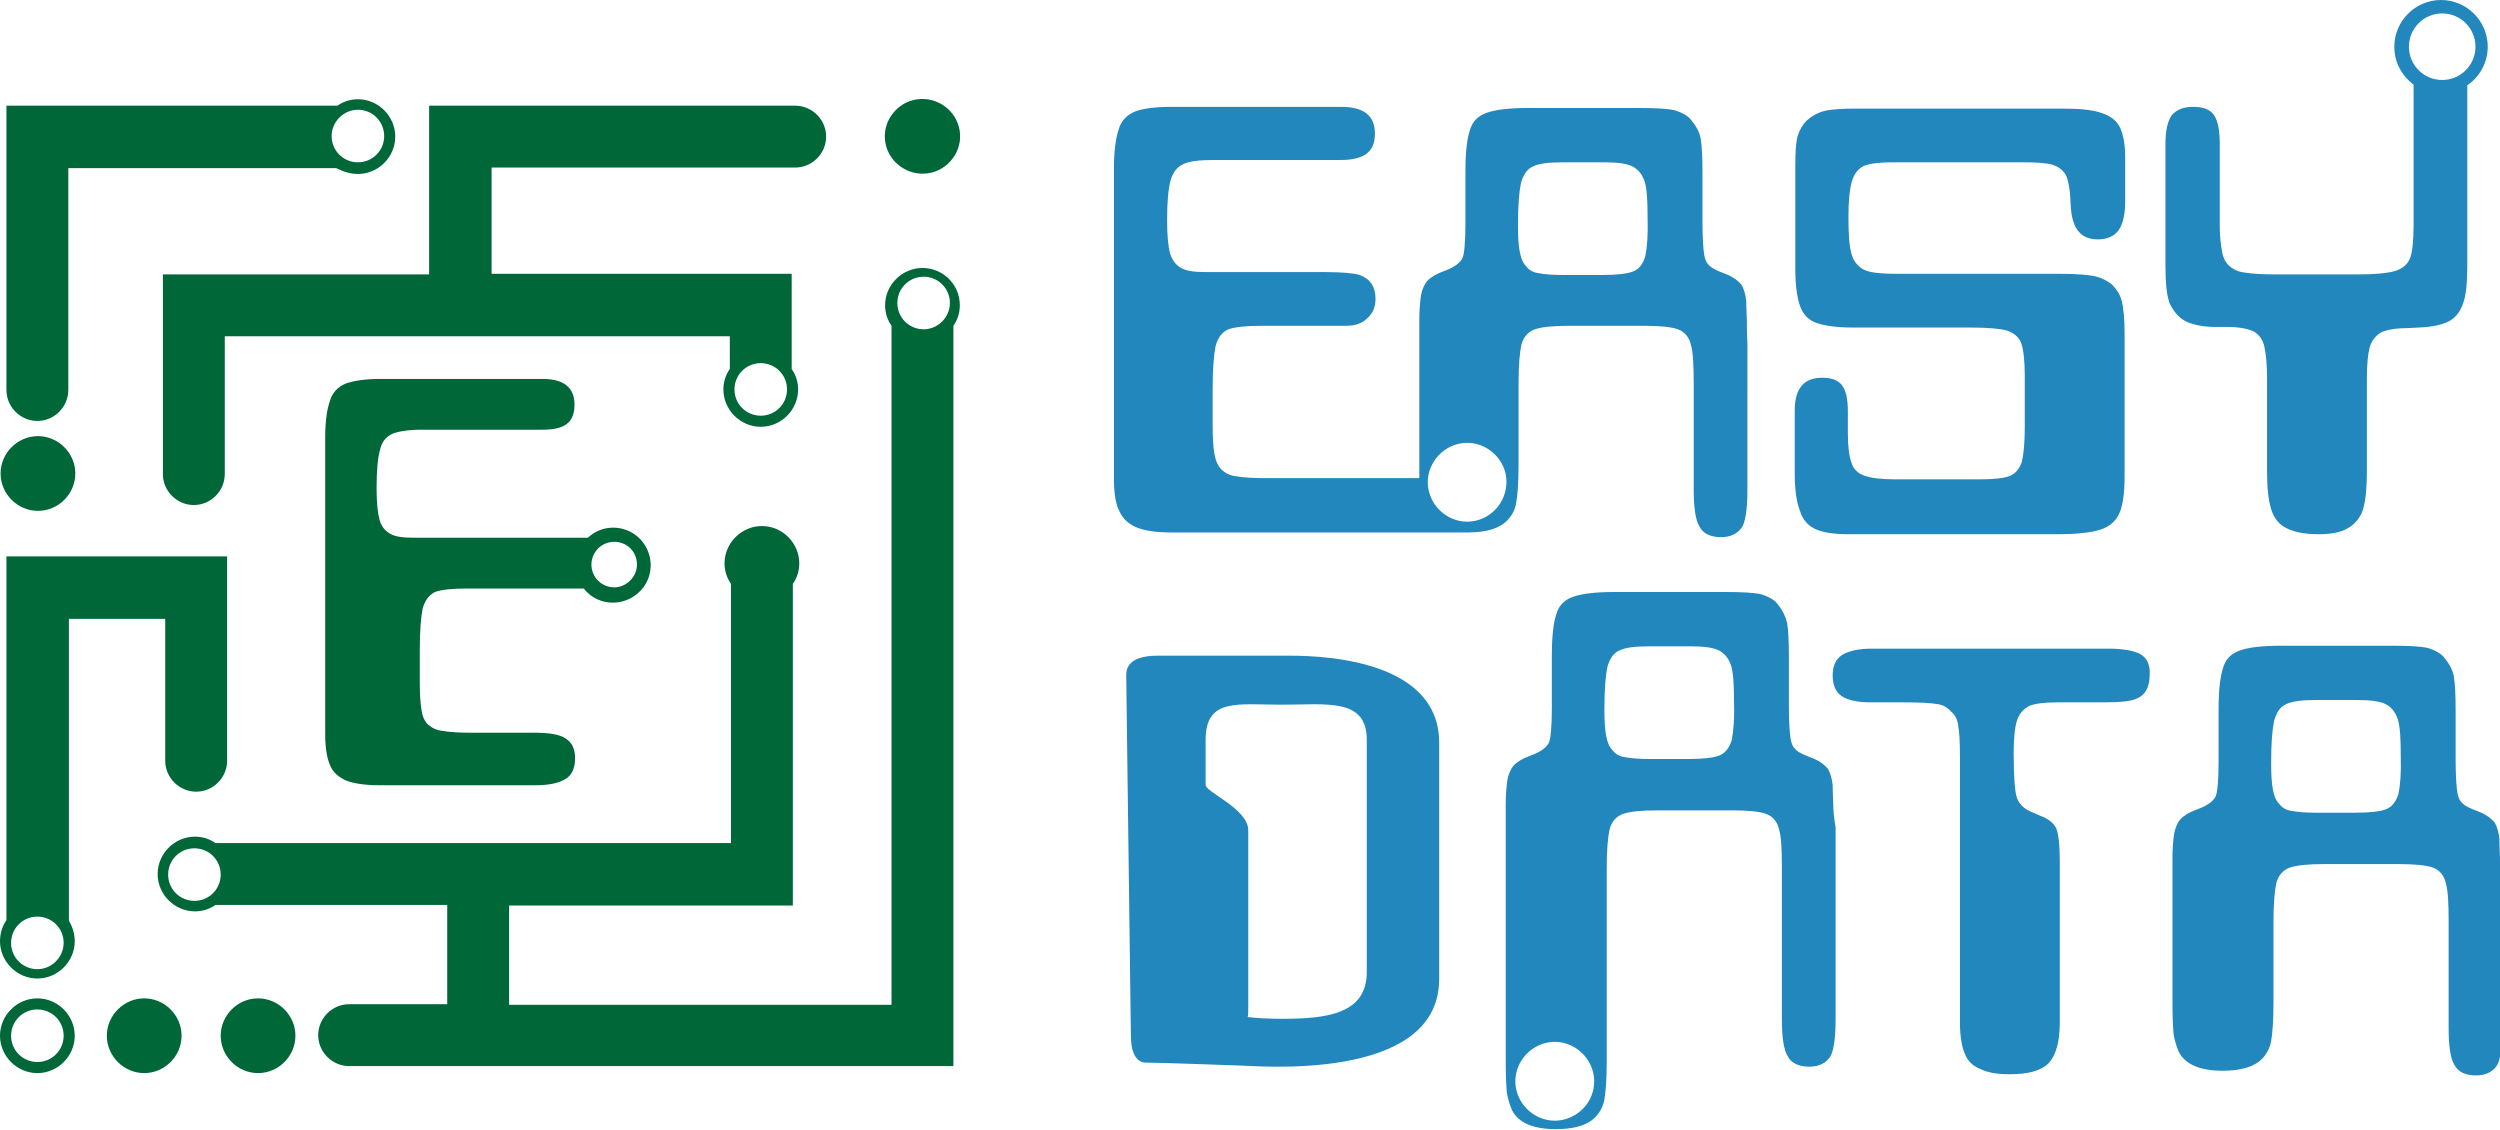 <?xml version="1.0" encoding="utf-8"?>
<!-- Generator: Adobe Illustrator 22.0.1, SVG Export Plug-In . SVG Version: 6.00 Build 0)  -->
<svg version="1.1" id="Layer_1" xmlns="http://www.w3.org/2000/svg" xmlns:xlink="http://www.w3.org/1999/xlink" x="0px" y="0px"
	 viewBox="0 0 428.2 193.6" style="enable-background:new 0 0 428.2 193.6;" xml:space="preserve">
<style type="text/css">
	.st0{fill:#2187BC;}
	.st1{fill:#006838;}
	.st2{fill:#FFFFFF;}
</style>
<g>
	<path class="st0" d="M220.2,112.3h-21.9c-5.4,0-5.4,2.6-5.4,3.4c0,1.7,0.8,60.1,0.8,61.7c0,3,1,4.6,2.5,4.6c2.3,0,16,0.5,16,0.5
		c2.4,0,34.3,3.1,34.3-14.8v-40.6C246.4,112.1,224,112.3,220.2,112.3z M234.1,166.5c0,7.2-6.9,8-14.5,8c-2.2,0-4.2-0.1-5.9-0.3
		c0.1-0.4,0.1-0.8,0.1-1.2v-30.8c0-3.7-7.5-6.6-7.3-7.8v-7.7c0-7.2,5.5-6,13.1-6c7.6,0,14.5-1.2,14.5,6V166.5z"/>
	<path class="st1" d="M161.8,18.2c2.9,2.1,3.5,6.1,1.4,8.9c-2.1,2.9-6.1,3.5-9,1.4c-2.9-2.1-3.5-6.1-1.4-8.9
		C154.9,16.7,158.9,16.1,161.8,18.2"/>
	<path class="st1" d="M12.9,81.1c0,3.5-2.9,6.4-6.4,6.4c-3.5,0-6.4-2.9-6.4-6.4c0-3.5,2.9-6.4,6.4-6.4C10,74.7,12.9,77.6,12.9,81.1"
		/>
	<path class="st1" d="M31.1,177.4c0,3.5-2.9,6.4-6.4,6.4c-3.5,0-6.4-2.9-6.4-6.4c0-3.5,2.9-6.4,6.4-6.4
		C28.2,171,31.1,173.9,31.1,177.4"/>
	<path class="st1" d="M50.6,177.4c0,3.5-2.9,6.4-6.4,6.4c-3.5,0-6.4-2.9-6.4-6.4c0-3.5,2.9-6.4,6.4-6.4
		C47.7,171,50.6,173.9,50.6,177.4"/>
	<path class="st1" d="M6.4,171c-3.5,0-6.4,2.9-6.4,6.4c0,3.5,2.9,6.4,6.4,6.4c3.5,0,6.4-2.9,6.4-6.4C12.8,173.9,9.9,171,6.4,171
		 M6.4,181.9c-2.5,0-4.5-2-4.5-4.5c0-2.5,2-4.5,4.5-4.5c2.5,0,4.5,2,4.5,4.5C10.9,179.9,8.9,181.9,6.4,181.9"/>
	<path class="st1" d="M158,45.9c-3.5,0-6.4,2.9-6.4,6.4c0,1.3,0.4,2.5,1.1,3.5v116.3h-57h0h-8.5v-17h48.6V100c0.7-1,1.1-2.2,1.1-3.5
		c0-3.5-2.9-6.4-6.4-6.4c-3.5,0-6.4,2.9-6.4,6.4c0,1.3,0.4,2.5,1.1,3.5v44.4H87.2h-5.3h-45c-1-0.7-2.2-1.1-3.5-1.1
		c-3.5,0-6.4,2.9-6.4,6.4c0,3.5,2.9,6.4,6.4,6.4c1.3,0,2.5-0.4,3.5-1.1h39.7v17H59.8c-2.9,0-5.3,2.4-5.3,5.3c0,2.9,2.4,5.3,5.3,5.3
		h16.7h86.8V55.8c0.7-1,1.1-2.2,1.1-3.5C164.4,48.7,161.5,45.9,158,45.9 M33.3,154.3c-2.5,0-4.5-2-4.5-4.5c0-2.5,2-4.5,4.5-4.5
		c2.5,0,4.5,2,4.5,4.5C37.8,152.3,35.8,154.3,33.3,154.3 M158.2,56.4c-2.5,0-4.5-2-4.5-4.5c0-2.5,2-4.5,4.5-4.5c2.5,0,4.5,2,4.5,4.5
		C162.7,54.3,160.7,56.4,158.2,56.4"/>
	<path class="st1" d="M61.3,29.8c3.5,0,6.4-2.9,6.4-6.4c0-3.5-2.9-6.4-6.4-6.4c-1.3,0-2.5,0.4-3.5,1.1H1.1v48.7
		c0,2.9,2.4,5.3,5.3,5.3c2.9,0,5.3-2.4,5.3-5.3v-38h45.9C58.8,29.4,60,29.8,61.3,29.8 M61.3,18.8c2.5,0,4.5,2,4.5,4.5
		c0,2.5-2,4.5-4.5,4.5c-2.5,0-4.5-2-4.5-4.5C56.8,20.9,58.8,18.8,61.3,18.8"/>
	<path class="st1" d="M136.2,28.7c2.9,0,5.3-2.4,5.3-5.3c0-2.9-2.4-5.3-5.3-5.3H73.5v28.9H27.9v34.2c0,2.9,2.4,5.3,5.3,5.3
		c2.9,0,5.3-2.4,5.3-5.3V57.6H125v5.6c-0.7,1-1.1,2.2-1.1,3.5c0,3.5,2.9,6.4,6.4,6.4c3.5,0,6.4-2.9,6.4-6.4c0-1.3-0.4-2.5-1.1-3.5
		V46.9H84.2V28.7H136.2z M130.3,62.2c2.5,0,4.5,2,4.5,4.5c0,2.5-2,4.5-4.5,4.5c-2.5,0-4.5-2-4.5-4.5
		C125.8,64.2,127.8,62.2,130.3,62.2"/>
	<path class="st1" d="M11.8,106h16.5v24.3c0,2.9,2.4,5.3,5.3,5.3c2.9,0,5.3-2.4,5.3-5.3v-35l-37.8,0v62.3c-0.7,1-1.1,2.3-1.1,3.6
		c0,3.5,2.9,6.4,6.4,6.4c3.5,0,6.4-2.9,6.4-6.4c0-1.3-0.4-2.5-1-3.5V106z M6.4,166c-2.5,0-4.5-2-4.5-4.5c0-2.5,2-4.5,4.5-4.5
		c2.5,0,4.5,2,4.5,4.5C10.9,163.9,8.9,166,6.4,166"/>
	<path class="st0" d="M310.9,90.6c1.3,0.6,3.2,0.9,5.6,0.9h35.9c3.4,0,5.9-0.3,7.4-0.8c1.5-0.5,2.6-1.4,3.2-2.8
		c0.6-1.3,0.9-3.4,0.9-6.3V57c0-2.5-0.2-4.3-0.5-5.5c-0.3-1.1-0.9-2-1.6-2.7c-0.8-0.7-1.8-1.2-3-1.5c-1.1-0.2-3-0.4-5.7-0.4h-28
		c-2.1,0-3.6-0.1-4.6-0.3c-1-0.2-1.8-0.6-2.4-1.3c-0.6-0.6-1-1.6-1.2-2.8c-0.2-1.2-0.3-3-0.3-5.3c0-2.8,0.2-4.8,0.6-6.2
		c0.4-1.2,1-2.1,2.1-2.6c1-0.4,2.6-0.6,4.8-0.6h22.4c2.2,0,3.9,0.1,5,0.4c1,0.3,1.8,0.9,2.3,1.7c0.4,0.8,0.7,2.1,0.8,4l0.1,1.8
		c0.3,3.6,1.8,5.3,4.6,5.3c1.6,0,2.8-0.5,3.6-1.6c0.7-1,1.1-2.7,1.1-4.9v-7.6c0-2.1-0.3-3.8-0.9-5.1c-0.6-1.2-1.7-2-3.3-2.5
		c-1.5-0.5-3.7-0.7-6.5-0.7h-35.4c-2.3,0-4.1,0.1-5.4,0.4c-1.2,0.3-2.2,0.9-3,1.6c-0.8,0.8-1.3,1.7-1.6,2.7c-0.3,1.1-0.4,2.7-0.4,5
		v17.9c0,2.7,0.3,4.7,0.8,6.2c0.5,1.4,1.4,2.4,2.8,2.9c1.4,0.5,3.5,0.8,6.2,0.8h20.2c3,0,5.1,0.2,6.2,0.5c1.2,0.4,2.1,1.1,2.5,2.2
		c0.4,1.2,0.6,3,0.6,5.6v8.8c0,2.7-0.2,4.7-0.5,5.9c-0.4,1.2-1.1,2-2,2.4c-1,0.4-2.7,0.6-5.1,0.6h-14.6c-2.3,0-4-0.2-5.2-0.6
		c-1.2-0.4-2-1.2-2.3-2.3c-0.4-1.1-0.6-2.8-0.6-5v-3.7c0-2.1-0.3-3.6-1-4.5c-0.7-0.9-1.8-1.3-3.4-1.3c-3.1,0-4.7,1.8-4.7,5.6v10.7
		c0,2.9,0.3,5,0.9,6.5C308.7,88.9,309.6,90,310.9,90.6"/>
	<path class="st0" d="M374.3,55c1.2,0.6,3,1,5.2,1h2c2,0,3.4,0.3,4.4,0.7c0.9,0.5,1.6,1.3,1.9,2.5c0.3,1.2,0.5,3.1,0.5,5.6v15.8
		c0,2.8,0.2,5,0.7,6.6c0.5,1.6,1.4,2.7,2.7,3.3c1.2,0.6,3,1,5.4,1c2.1,0,3.7-0.3,4.8-0.9c1.2-0.6,2-1.5,2.6-2.7
		c0.6-1.4,0.9-3.8,0.9-7.4V64.8c0-2.5,0.2-4.3,0.5-5.4c0.4-1.2,1.1-2,2-2.5c0.9-0.4,2.4-0.7,4.4-0.7l2-0.1c2.3-0.1,4.1-0.5,5.2-1.1
		c1.1-0.6,1.9-1.6,2.4-3.1c0.5-1.4,0.7-3.5,0.7-6.5V14.6c2.1-1.4,3.5-3.9,3.5-6.6c0-4.4-3.6-8-8-8c-4.4,0-8,3.6-8,8
		c0,2.7,1.3,5,3.3,6.5v24.2c0,2.6-0.2,4.4-0.6,5.5c-0.4,1.1-1.3,1.8-2.5,2.2c-1.4,0.4-3.5,0.6-6.3,0.6h-14.3c-2.2,0-3.9-0.1-5.1-0.3
		c-1.1-0.1-2-0.5-2.7-1.1c-0.6-0.5-1.1-1.3-1.3-2.5c-0.2-1-0.4-2.5-0.4-4.4v-14c0-2.3-0.3-4-1-5c-0.7-1-1.9-1.4-3.6-1.4
		c-1.6,0-2.8,0.5-3.6,1.4c-0.7,1-1.1,2.6-1.1,4.9v20.8c0,3,0.2,5.1,0.7,6.5C372.3,53.4,373.2,54.4,374.3,55 M412.6,8
		c0-3.1,2.5-5.7,5.7-5.7c3.1,0,5.7,2.5,5.7,5.7c0,3.1-2.5,5.7-5.7,5.7C415.1,13.7,412.6,11.1,412.6,8"/>
	<path class="st0" d="M366.7,112.1c-1-0.6-2.9-1-5.6-1h-40.5c-2.3,0-4,0.4-5.1,1.1c-1.1,0.7-1.6,1.9-1.6,3.5c0,1.6,0.5,2.8,1.5,3.5
		c1,0.7,2.7,1.1,4.9,1.1h5.6c2.9,0,4.9,0.1,5.9,0.3c1,0.1,1.8,0.6,2.4,1.3c0.7,0.6,1.1,1.4,1.2,2.4c0.2,1,0.3,2.8,0.3,5.4v45.4
		c0,2.3,0.3,4.1,0.8,5.3c0.5,1.3,1.4,2.2,2.7,2.7c1.2,0.6,2.8,0.9,5,0.9c3.2,0,5.4-0.6,6.7-1.9c1.2-1.3,1.9-3.6,1.9-6.9v-27.6
		c0-2.8-0.2-4.7-0.6-5.7c-0.4-0.9-1.4-1.7-2.8-2.2l-1.4-0.6c-1.4-0.6-2.2-1.4-2.6-2.6c-0.3-1.1-0.5-3.6-0.5-7.5
		c0-2.6,0.2-4.5,0.6-5.7c0.4-1.1,1.1-1.9,2.1-2.4c1-0.4,2.6-0.6,4.8-0.6h7.9c2.9,0,4.9-0.2,5.8-0.7c1.4-0.6,2.1-2,2.1-4.1
		C368.3,113.9,367.7,112.7,366.7,112.1"/>
	<path class="st0" d="M428.2,147c-0.1-2.1-0.1-3.2-0.1-3.3c-0.1-1.1-0.4-2.1-0.8-2.8c-0.5-0.6-1.2-1.2-2.3-1.7l-1.5-0.6
		c-1-0.4-1.6-0.8-2-1.3c-0.4-0.5-0.6-1.2-0.7-2.3c-0.1-1-0.2-2.6-0.2-4.8v-8.6c0-2.6-0.1-4.5-0.3-5.7c-0.2-1.2-0.8-2.2-1.6-3.2
		c-0.6-0.8-1.6-1.3-2.8-1.7c-1.3-0.3-3.3-0.4-6.1-0.4h-19.2c-3.2,0-5.5,0.3-6.9,0.8c-1.5,0.5-2.5,1.5-2.9,2.9
		c-0.5,1.4-0.8,3.8-0.8,7.1v9c0,3.3-0.2,5.3-0.5,6c-0.4,0.8-1.4,1.6-3.1,2.2c-1,0.4-1.7,0.7-2.2,1.1c-0.5,0.3-1,0.8-1.3,1.5
		c-0.3,0.6-0.5,1.3-0.6,2.2c-0.1,0.9-0.2,2.1-0.2,3.5v24.7c0,2.8,0.1,4.6,0.2,5.6c0.2,1.1,0.5,2.1,0.9,3c1.1,2.1,3.6,3.2,7.5,3.2
		c3.2,0,5.4-0.7,6.7-2c0.8-0.8,1.4-1.9,1.6-3.1c0.2-1.1,0.4-3.3,0.4-6.4v-14c0-3.2,0.2-5.4,0.5-6.7c0.4-1.4,1.2-2.2,2.3-2.6
		c1.2-0.4,3.1-0.6,5.9-0.6h12.8c2.7,0,4.7,0.2,5.8,0.6c1.1,0.4,1.9,1.3,2.2,2.6c0.4,1.3,0.5,3.5,0.5,6.6v18.2c0,3.1,0.3,5.3,1,6.4
		c0.6,1.2,1.9,1.8,3.7,1.8c1.5,0,2.7-0.5,3.5-1.6c0.6-0.8,1-3,1-6.5v-25.1C428.2,149.2,428.2,147.8,428.2,147 M410.8,136
		c-0.4,1.3-1.1,2.2-2.1,2.6c-1,0.4-2.8,0.6-5.3,0.6h-6.6c-1.8,0-3.2-0.1-4.2-0.3c-0.9-0.1-1.7-0.5-2.2-1.2c-0.6-0.6-0.9-1.4-1.1-2.5
		c-0.2-1-0.3-2.5-0.3-4.5c0-3.4,0.2-5.8,0.5-7.2c0.4-1.5,1.1-2.5,2.1-2.9c1-0.5,2.7-0.7,5.1-0.7h7c2.3,0,3.9,0.2,4.9,0.7
		c1,0.5,1.7,1.4,2.1,2.6c0.4,1.3,0.5,3.4,0.5,6.2C411.3,132.5,411.1,134.6,410.8,136"/>
	<path class="st1" d="M108.8,91.6c-2.5-1.8-5.9-1.6-8.1,0.5H70.7c-1.8,0-3.1-0.2-3.9-0.7c-0.9-0.5-1.5-1.3-1.8-2.4
		c-0.3-1.1-0.5-2.9-0.5-5.4c0-3,0.2-5.2,0.6-6.6c0.3-1.3,1-2.2,2.1-2.7c1-0.4,2.7-0.7,5-0.7h20.7c1.9,0,3.3-0.3,4.2-1
		c0.9-0.7,1.3-1.8,1.3-3.3c0-2.9-1.8-4.4-5.5-4.4H65.2c-2.6,0-4.6,0.3-6,0.8c-1.4,0.6-2.3,1.6-2.7,3c-0.5,1.4-0.8,3.5-0.8,6.2v50.9
		c0,2.3,0.3,4,0.8,5.2c0.5,1.3,1.5,2.1,2.8,2.7c1.3,0.5,3.2,0.8,5.8,0.8h26.6c2.4,0,4.1-0.4,5.2-1.1c1-0.6,1.6-1.8,1.6-3.5
		c0-1.6-0.5-2.7-1.6-3.4c-1-0.7-2.8-1-5.3-1H80.8c-2.1,0-3.8-0.1-4.9-0.3c-1.1-0.1-1.9-0.5-2.6-1.1c-0.6-0.6-1-1.5-1.1-2.5
		c-0.2-1.1-0.3-2.7-0.3-4.8v-5.4c0-3.4,0.2-5.8,0.5-7.2c0.4-1.4,1.1-2.3,2.1-2.8c1.1-0.4,2.9-0.6,5.5-0.6h20
		c0.3,0.4,0.7,0.8,1.2,1.2c2.9,2.1,6.9,1.4,9-1.4S111.7,93.7,108.8,91.6z M105.2,100.6c-2.1,0-3.9-1.7-3.9-3.9
		c0-2.1,1.7-3.9,3.9-3.9s3.9,1.7,3.9,3.9C109.1,98.8,107.3,100.6,105.2,100.6z"/>
	<g>
		<path class="st0" d="M299.2,54.9c-0.1-2.1-0.1-3.2-0.1-3.3c-0.1-1.1-0.4-2.1-0.8-2.8c-0.5-0.6-1.2-1.2-2.3-1.7l-1.5-0.6
			c-1-0.4-1.6-0.8-2-1.3c-0.4-0.5-0.6-1.2-0.7-2.3c-0.1-1-0.2-2.6-0.2-4.8v-8.6c0-2.6-0.1-4.5-0.3-5.7c-0.2-1.2-0.8-2.2-1.6-3.2
			c-0.6-0.8-1.6-1.3-2.8-1.7c-1.3-0.3-3.3-0.4-6.1-0.4h-19.2c-3.2,0-5.5,0.3-6.9,0.8c-1.5,0.5-2.5,1.5-2.9,2.9
			c-0.5,1.4-0.8,3.8-0.8,7v9c0,3.3-0.2,5.3-0.5,6c-0.4,0.8-1.4,1.6-3.1,2.2c-1,0.4-1.7,0.7-2.2,1.1c-0.5,0.3-1,0.8-1.3,1.5
			c-0.3,0.6-0.5,1.3-0.6,2.2c-0.1,0.9-0.2,2.1-0.2,3.5v24.7c0,0.9,0,1.7,0,2.5H217c-2.2,0-4-0.1-5.1-0.3c-1.1-0.1-2-0.5-2.7-1.2
			c-0.6-0.6-1-1.5-1.2-2.7c-0.2-1.1-0.3-2.8-0.3-5.1v-5.7c0-3.6,0.2-6.1,0.5-7.6c0.4-1.5,1.1-2.4,2.2-2.9c1.1-0.4,3.1-0.6,5.8-0.6
			h10.5h3.9c1.5,0,2.7-0.4,3.6-1.3c0.9-0.8,1.4-1.9,1.4-3.3c0-2.1-0.9-3.4-2.7-4.1c-1-0.3-3-0.5-6-0.5h-17.2h-3.3
			c-1.9,0-3.2-0.2-4.1-0.7c-0.9-0.5-1.5-1.3-1.9-2.5c-0.3-1.2-0.5-3-0.5-5.6c0-3.2,0.2-5.5,0.6-6.9c0.4-1.4,1.1-2.3,2.2-2.8
			c1-0.5,2.8-0.7,5.3-0.7h21.7c2,0,3.5-0.4,4.4-1.1c0.9-0.7,1.4-1.8,1.4-3.4c0-3.1-1.9-4.6-5.8-4.6h-29.1c-2.8,0-4.9,0.3-6.2,0.8
			c-1.4,0.6-2.4,1.6-2.8,3.1c-0.5,1.5-0.8,3.7-0.8,6.5v53.4c0,2.4,0.3,4.2,0.9,5.4c0.6,1.3,1.5,2.2,2.9,2.8c1.4,0.6,3.4,0.9,6,0.9
			c0,0,49.9,0,50.8,0c3.2,0,5.4-0.7,6.7-2c0.8-0.8,1.4-1.8,1.6-3.1c0.2-1.1,0.4-3.3,0.4-6.4v-14c0-3.2,0.2-5.4,0.5-6.7
			c0.4-1.4,1.2-2.2,2.3-2.6c1.2-0.4,3.1-0.6,5.9-0.6h12.8c2.7,0,4.7,0.2,5.8,0.6c1.1,0.4,1.9,1.3,2.2,2.6c0.4,1.3,0.5,3.5,0.5,6.6
			v18.2c0,3.1,0.3,5.3,1,6.4c0.6,1.2,1.9,1.8,3.7,1.8c1.5,0,2.7-0.5,3.5-1.6c0.6-0.8,1-3,1-6.5V59C299.2,57.1,299.2,55.7,299.2,54.9
			z M252.7,89.2c-3.6,0.8-7.2-1.6-8-5.2c-0.8-3.6,1.6-7.2,5.2-8c3.6-0.8,7.2,1.6,8,5.2C258.6,84.9,256.3,88.4,252.7,89.2z
			 M281.8,43.9c-0.4,1.3-1,2.2-2.1,2.6c-1,0.4-2.8,0.6-5.3,0.6h-6.6c-1.8,0-3.2-0.1-4.2-0.3c-0.9-0.1-1.7-0.5-2.2-1.2
			c-0.6-0.6-0.9-1.4-1.1-2.5c-0.2-1-0.3-2.5-0.3-4.5c0-3.4,0.2-5.8,0.5-7.2c0.4-1.5,1.1-2.5,2.1-2.9c1-0.5,2.7-0.7,5.1-0.7h7
			c2.3,0,3.9,0.2,4.9,0.7c1,0.5,1.7,1.4,2.1,2.6c0.4,1.3,0.5,3.4,0.5,6.2C282.3,40.3,282.1,42.5,281.8,43.9z"/>
	</g>
	<g>
		<path class="st0" d="M314,137.8c-0.1-2.1-0.1-3.2-0.1-3.3c-0.1-1.1-0.4-2.1-0.8-2.8c-0.5-0.6-1.2-1.2-2.3-1.7l-1.5-0.6
			c-1-0.4-1.6-0.8-2-1.3c-0.4-0.5-0.6-1.2-0.7-2.3c-0.1-1-0.2-2.6-0.2-4.8v-8.6c0-2.6-0.1-4.5-0.3-5.7c-0.3-1.2-0.8-2.2-1.6-3.2
			c-0.6-0.8-1.6-1.3-2.8-1.7c-1.3-0.3-3.3-0.4-6.1-0.4h-19.2c-3.2,0-5.5,0.3-6.9,0.8c-1.5,0.5-2.5,1.5-2.9,2.9
			c-0.5,1.4-0.8,3.8-0.8,7.1v9c0,3.3-0.2,5.3-0.5,6c-0.4,0.8-1.4,1.6-3.1,2.2c-1,0.4-1.7,0.7-2.2,1.1c-0.5,0.3-1,0.8-1.3,1.5
			c-0.3,0.6-0.5,1.3-0.6,2.2c-0.1,0.9-0.2,2.1-0.2,3.5v43.9c0,2.8,0.1,4.6,0.2,5.6c0.2,1.1,0.5,2.1,0.9,3c1.1,2.1,3.6,3.2,7.5,3.2
			c3.2,0,5.4-0.7,6.7-2c0.8-0.8,1.4-1.9,1.6-3.1c0.2-1.1,0.4-3.3,0.4-6.4v-33.2c0-3.2,0.2-5.4,0.5-6.7c0.4-1.4,1.2-2.2,2.3-2.6
			c1.2-0.4,3.1-0.6,5.9-0.6h12.8c2.7,0,4.7,0.2,5.8,0.6c1.1,0.4,1.9,1.3,2.2,2.6c0.4,1.3,0.5,3.5,0.5,6.6v25.9c0,3.1,0.3,5.3,1,6.4
			c0.6,1.2,1.9,1.8,3.7,1.8c1.5,0,2.7-0.5,3.5-1.6c0.6-0.8,1-3,1-6.5v-32.9C314.1,140,314,138.6,314,137.8z M267.7,191.8
			c-3.6,0.8-7.2-1.6-8-5.2c-0.8-3.6,1.6-7.2,5.2-8c3.6-0.8,7.2,1.6,8,5.2C273.7,187.5,271.3,191,267.7,191.8z M296.6,126.8
			c-0.4,1.3-1.1,2.2-2.1,2.6c-1,0.4-2.8,0.6-5.3,0.6h-6.6c-1.8,0-3.2-0.1-4.2-0.3c-0.9-0.1-1.7-0.5-2.2-1.2
			c-0.6-0.6-0.9-1.4-1.1-2.5c-0.2-1-0.3-2.5-0.3-4.5c0-3.4,0.2-5.8,0.5-7.2c0.4-1.5,1.1-2.5,2.1-2.9c1-0.5,2.7-0.7,5.1-0.7h7
			c2.3,0,3.9,0.2,4.9,0.7c1,0.5,1.7,1.4,2.1,2.6c0.4,1.3,0.5,3.4,0.5,6.2C297.1,123.2,296.9,125.4,296.6,126.8z"/>
	</g>
</g>
</svg>
